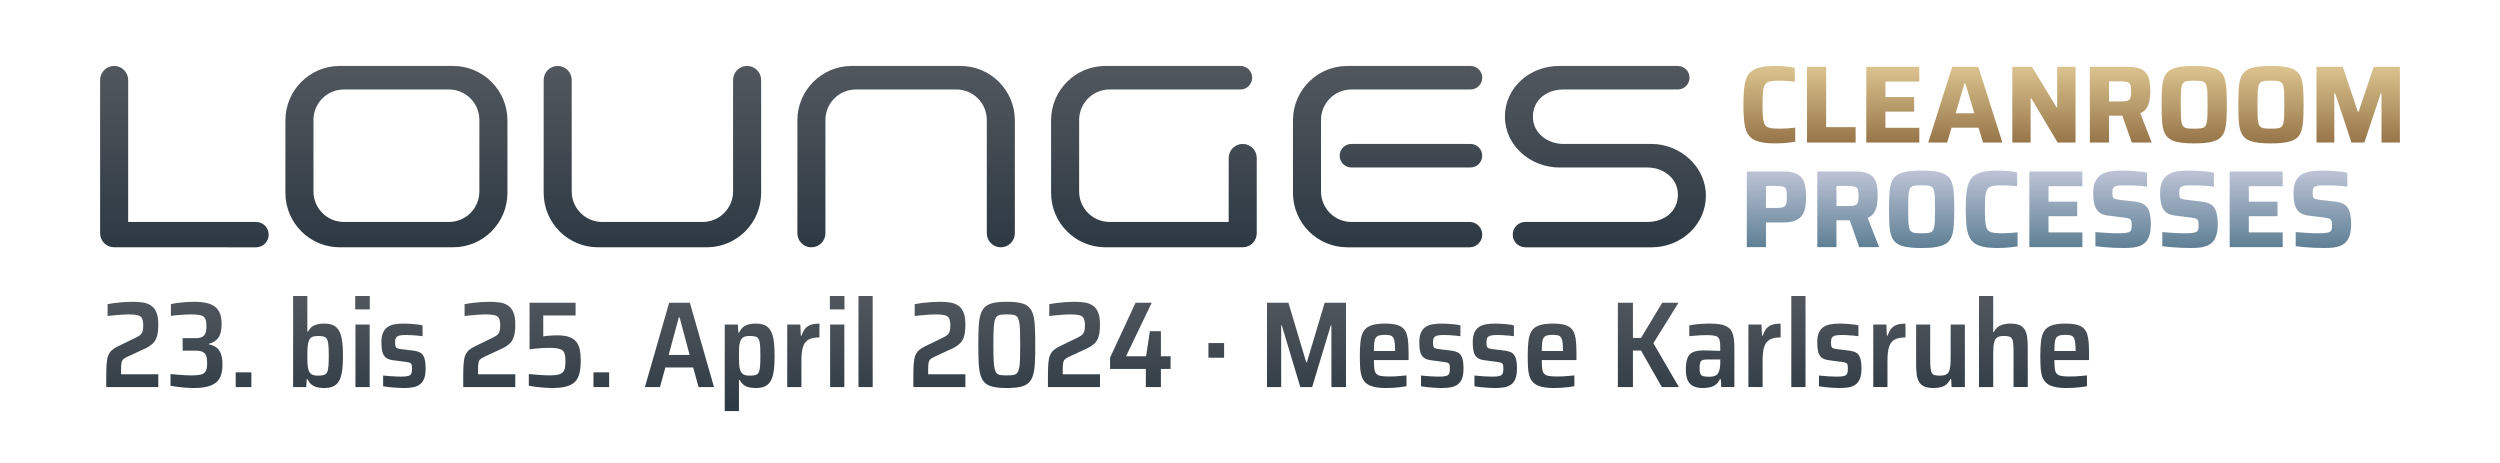 <?xml version="1.0" encoding="utf-8"?>
<!-- Generator: Adobe Illustrator 27.3.0, SVG Export Plug-In . SVG Version: 6.00 Build 0)  -->
<svg version="1.1" id="Ebene_1" xmlns="http://www.w3.org/2000/svg" xmlns:xlink="http://www.w3.org/1999/xlink" x="0px" y="0px"
	 viewBox="0 0 306.142 56.693" style="enable-background:new 0 0 306.142 56.693;" xml:space="preserve">
<style type="text/css">
	.st0{fill:url(#SVGID_1_);}
	.st1{fill:url(#SVGID_00000165209902395717003810000008414931374608087451_);}
	.st2{fill:url(#SVGID_00000049933705501278538960000007106941870234530228_);}
	.st3{fill:url(#SVGID_00000060012590437737660660000003218449750450419112_);}
</style>
<linearGradient id="SVGID_1_" gradientUnits="userSpaceOnUse" x1="253.688" y1="17.559" x2="253.688" y2="8.075">
	<stop  offset="0" style="stop-color:#967549"/>
	<stop  offset="1" style="stop-color:#DCC48F"/>
</linearGradient>
<path class="st0" d="M285.852,17.451v-6.022h0.108l1.994,6.022h1.576l2.007-6.022h0.094v6.022h2.25V8.183h-3.206l-1.846,5.496
	h-0.094l-1.846-5.496h-3.219v9.268H285.852z M277.307,15.72c-0.206-0.022-0.368-0.081-0.485-0.175
	c-0.117-0.094-0.202-0.245-0.256-0.451c-0.054-0.207-0.087-0.494-0.101-0.863c-0.013-0.368-0.02-0.839-0.02-1.414
	s0.007-1.046,0.02-1.415c0.014-0.368,0.047-0.655,0.101-0.862c0.054-0.206,0.139-0.357,0.256-0.451
	c0.117-0.094,0.279-0.153,0.485-0.175c0.207-0.022,0.467-0.034,0.782-0.034c0.323,0,0.586,0.012,0.788,0.034
	c0.202,0.022,0.361,0.081,0.478,0.175c0.117,0.094,0.202,0.245,0.256,0.451c0.054,0.207,0.087,0.494,0.101,0.862
	c0.013,0.369,0.02,0.84,0.02,1.415s-0.007,1.046-0.02,1.414c-0.014,0.369-0.047,0.656-0.101,0.863
	c-0.054,0.206-0.139,0.357-0.256,0.451c-0.117,0.094-0.276,0.153-0.478,0.175c-0.202,0.023-0.465,0.034-0.788,0.034
	C277.774,15.754,277.514,15.743,277.307,15.72 M279.995,17.417c0.498-0.094,0.891-0.246,1.179-0.458
	c0.287-0.21,0.493-0.498,0.619-0.862c0.126-0.363,0.207-0.815,0.243-1.354c0.036-0.538,0.054-1.18,0.054-1.926
	c0-0.745-0.018-1.388-0.054-1.926c-0.036-0.539-0.117-0.991-0.243-1.354c-0.126-0.364-0.332-0.651-0.619-0.863
	c-0.288-0.21-0.681-0.363-1.179-0.458c-0.499-0.094-1.134-0.141-1.906-0.141c-0.782,0-1.422,0.047-1.92,0.141
	c-0.499,0.095-0.887,0.248-1.165,0.458c-0.279,0.212-0.483,0.499-0.613,0.863c-0.131,0.363-0.211,0.815-0.243,1.354
	c-0.031,0.538-0.047,1.181-0.047,1.926c0,0.746,0.016,1.388,0.047,1.926c0.032,0.539,0.112,0.991,0.243,1.354
	c0.13,0.364,0.334,0.652,0.613,0.862c0.278,0.212,0.666,0.364,1.165,0.458c0.498,0.095,1.138,0.142,1.92,0.142
	C278.861,17.559,279.496,17.512,279.995,17.417 M267.91,15.72c-0.207-0.022-0.369-0.081-0.485-0.175
	c-0.117-0.094-0.202-0.245-0.256-0.451c-0.054-0.207-0.088-0.494-0.101-0.863c-0.014-0.368-0.02-0.839-0.02-1.414
	s0.006-1.046,0.02-1.415c0.013-0.368,0.047-0.655,0.101-0.862c0.054-0.206,0.139-0.357,0.256-0.451
	c0.116-0.094,0.278-0.153,0.485-0.175c0.206-0.022,0.467-0.034,0.781-0.034c0.323,0,0.586,0.012,0.788,0.034
	s0.362,0.081,0.478,0.175c0.117,0.094,0.202,0.245,0.256,0.451c0.054,0.207,0.088,0.494,0.101,0.862
	c0.014,0.369,0.021,0.84,0.021,1.415s-0.007,1.046-0.021,1.414c-0.013,0.369-0.047,0.656-0.101,0.863
	c-0.054,0.206-0.139,0.357-0.256,0.451c-0.116,0.094-0.276,0.153-0.478,0.175c-0.202,0.023-0.465,0.034-0.788,0.034
	C268.378,15.754,268.116,15.743,267.91,15.72 M270.597,17.417c0.499-0.094,0.892-0.246,1.179-0.458
	c0.287-0.21,0.494-0.498,0.62-0.862c0.125-0.363,0.206-0.815,0.242-1.354c0.036-0.538,0.054-1.18,0.054-1.926
	c0-0.745-0.018-1.388-0.054-1.926c-0.036-0.539-0.117-0.991-0.242-1.354c-0.126-0.364-0.333-0.651-0.62-0.863
	c-0.287-0.21-0.68-0.363-1.179-0.458c-0.498-0.094-1.134-0.141-1.906-0.141c-0.781,0-1.421,0.047-1.92,0.141
	c-0.498,0.095-0.887,0.248-1.165,0.458c-0.278,0.212-0.483,0.499-0.613,0.863c-0.13,0.363-0.211,0.815-0.242,1.354
	c-0.032,0.538-0.048,1.181-0.048,1.926c0,0.746,0.016,1.388,0.048,1.926c0.031,0.539,0.112,0.991,0.242,1.354
	c0.13,0.364,0.335,0.652,0.613,0.862c0.278,0.212,0.667,0.364,1.165,0.458c0.499,0.095,1.139,0.142,1.92,0.142
	C269.464,17.559,270.099,17.512,270.597,17.417 M258.263,9.961h1.347c0.323,0,0.577,0.018,0.761,0.054
	c0.184,0.036,0.319,0.096,0.404,0.182c0.085,0.085,0.139,0.209,0.162,0.37c0.022,0.162,0.034,0.373,0.034,0.633
	c0,0.252-0.014,0.458-0.041,0.62c-0.027,0.162-0.085,0.288-0.175,0.377c-0.09,0.09-0.227,0.151-0.411,0.182
	c-0.184,0.032-0.429,0.047-0.734,0.047h-1.347V9.961z M258.263,17.451v-3.287h1.509c0.125,0,0.231-0.004,0.316-0.013
	c0.085-0.009,0.169-0.036,0.249-0.081l-0.592-0.324l1.306,3.705h2.439l-1.401-3.583c0.359-0.153,0.626-0.375,0.801-0.667
	c0.175-0.292,0.29-0.615,0.344-0.97c0.054-0.355,0.081-0.707,0.081-1.058c0-0.476-0.034-0.9-0.101-1.273
	c-0.068-0.372-0.198-0.687-0.391-0.943s-0.476-0.449-0.849-0.579s-0.86-0.195-1.462-0.195h-4.593v9.268H258.263z M248.668,17.451
	v-5.429h0.068l3.233,5.429h2.196V8.183h-2.25v4.971h-0.067l-3.018-4.971h-2.411v9.268H248.668z M240.572,10.203h0.094l1.105,3.665
	h-2.29L240.572,10.203z M238.444,17.451l0.539-1.818h3.3l0.552,1.818h2.371l-2.95-9.268h-3.193l-2.936,9.268H238.444z
	 M235.033,17.451v-1.805h-4.149v-1.98h3.516v-1.779h-3.516V9.988h4.149V8.183h-6.493v9.268H235.033z M227.236,17.451v-1.886h-3.611
	V8.183h-2.344v9.268H227.236z M218.269,17.532c0.292-0.018,0.577-0.043,0.855-0.074c0.279-0.031,0.517-0.065,0.714-0.101v-1.724
	c-0.251,0.036-0.552,0.065-0.902,0.087c-0.35,0.023-0.665,0.034-0.943,0.034c-0.413,0-0.752-0.016-1.017-0.047
	c-0.265-0.032-0.474-0.099-0.627-0.202c-0.153-0.104-0.265-0.263-0.336-0.479c-0.072-0.215-0.12-0.503-0.142-0.862
	c-0.022-0.359-0.034-0.808-0.034-1.347c0-0.548,0.012-0.999,0.034-1.354c0.022-0.355,0.07-0.638,0.142-0.849
	c0.071-0.211,0.183-0.37,0.336-0.478s0.362-0.177,0.627-0.209c0.265-0.031,0.604-0.047,1.017-0.047c0.116,0,0.26,0.002,0.431,0.007
	c0.17,0.005,0.37,0.018,0.599,0.04c0.229,0.023,0.483,0.047,0.762,0.074V8.317c-0.189-0.053-0.418-0.098-0.687-0.134
	c-0.27-0.036-0.548-0.063-0.836-0.081c-0.287-0.018-0.566-0.027-0.835-0.027c-0.7,0-1.284,0.047-1.751,0.141
	c-0.467,0.095-0.847,0.25-1.139,0.465c-0.292,0.216-0.512,0.503-0.66,0.862c-0.148,0.36-0.249,0.809-0.303,1.348
	c-0.054,0.538-0.081,1.181-0.081,1.926c0,0.746,0.027,1.388,0.081,1.926c0.054,0.539,0.155,0.988,0.303,1.348
	c0.148,0.359,0.368,0.646,0.66,0.862c0.292,0.215,0.672,0.37,1.139,0.464c0.467,0.095,1.051,0.142,1.751,0.142
	C217.696,17.559,217.977,17.55,218.269,17.532"/>
<linearGradient id="SVGID_00000170980972440171410710000005556546567839395762_" gradientUnits="userSpaceOnUse" x1="250.912" y1="30.37" x2="250.912" y2="20.886">
	<stop  offset="0" style="stop-color:#5E7F94"/>
	<stop  offset="1" style="stop-color:#BEC4D6"/>
</linearGradient>
<path style="fill:url(#SVGID_00000170980972440171410710000005556546567839395762_);" d="M285.659,30.323
	c0.337-0.032,0.644-0.104,0.923-0.216c0.278-0.112,0.516-0.274,0.714-0.485c0.197-0.211,0.35-0.498,0.458-0.862
	c0.107-0.364,0.161-0.81,0.161-1.34c0-0.27-0.013-0.512-0.04-0.728c-0.027-0.216-0.059-0.406-0.094-0.573
	c-0.036-0.166-0.086-0.307-0.149-0.424c-0.116-0.251-0.262-0.444-0.437-0.579c-0.176-0.135-0.369-0.234-0.58-0.297
	c-0.211-0.062-0.442-0.107-0.693-0.134l-1.846-0.216c-0.261-0.036-0.454-0.076-0.579-0.121c-0.126-0.045-0.207-0.128-0.243-0.249
	c-0.036-0.121-0.054-0.294-0.054-0.519c0-0.179,0.016-0.328,0.047-0.444c0.032-0.117,0.11-0.211,0.236-0.283
	c0.117-0.063,0.278-0.106,0.485-0.128c0.207-0.023,0.485-0.034,0.835-0.034c0.288,0,0.593,0.007,0.916,0.02
	c0.324,0.014,0.636,0.032,0.937,0.054c0.301,0.023,0.563,0.052,0.788,0.088v-1.698c-0.225-0.054-0.508-0.101-0.849-0.141
	c-0.341-0.041-0.705-0.072-1.091-0.095c-0.386-0.022-0.759-0.033-1.118-0.033c-0.503,0-0.968,0.031-1.395,0.094
	c-0.426,0.063-0.799,0.191-1.118,0.384s-0.568,0.472-0.747,0.835c-0.18,0.364-0.27,0.851-0.27,1.462
	c0,0.395,0.027,0.752,0.081,1.071c0.054,0.319,0.148,0.595,0.283,0.828c0.135,0.234,0.319,0.42,0.552,0.559
	c0.234,0.14,0.535,0.232,0.903,0.277l1.899,0.242c0.216,0.027,0.391,0.056,0.526,0.088c0.134,0.031,0.236,0.078,0.303,0.141
	c0.067,0.063,0.112,0.151,0.135,0.263c0.022,0.112,0.033,0.263,0.033,0.451c0,0.126-0.004,0.238-0.013,0.337
	c-0.009,0.099-0.03,0.184-0.061,0.256c-0.031,0.072-0.083,0.139-0.155,0.202c-0.108,0.063-0.274,0.11-0.498,0.141
	c-0.225,0.032-0.553,0.048-0.984,0.048c-0.206,0-0.462-0.005-0.768-0.014c-0.305-0.009-0.626-0.027-0.963-0.054
	c-0.337-0.027-0.671-0.054-1.003-0.081v1.738c0.314,0.036,0.671,0.072,1.071,0.108c0.399,0.036,0.808,0.063,1.226,0.081
	c0.417,0.018,0.806,0.027,1.165,0.027C284.965,30.37,285.322,30.354,285.659,30.323 M279.532,30.262v-1.805h-4.149v-1.981h3.516
	v-1.778h-3.516v-1.899h4.149v-1.805h-6.493v9.268H279.532z M269.321,30.323c0.337-0.032,0.644-0.104,0.923-0.216
	c0.278-0.112,0.516-0.274,0.714-0.485c0.197-0.211,0.35-0.498,0.458-0.862c0.107-0.364,0.161-0.81,0.161-1.34
	c0-0.27-0.013-0.512-0.04-0.728c-0.027-0.216-0.059-0.406-0.095-0.573c-0.035-0.166-0.085-0.307-0.148-0.424
	c-0.117-0.251-0.262-0.444-0.437-0.579c-0.176-0.135-0.369-0.234-0.58-0.297c-0.211-0.062-0.442-0.107-0.694-0.134l-1.845-0.216
	c-0.261-0.036-0.454-0.076-0.579-0.121c-0.126-0.045-0.207-0.128-0.243-0.249c-0.036-0.121-0.054-0.294-0.054-0.519
	c0-0.179,0.016-0.328,0.047-0.444c0.032-0.117,0.11-0.211,0.236-0.283c0.117-0.063,0.278-0.106,0.485-0.128
	c0.207-0.023,0.485-0.034,0.835-0.034c0.288,0,0.593,0.007,0.916,0.02c0.324,0.014,0.636,0.032,0.937,0.054
	c0.3,0.023,0.563,0.052,0.788,0.088v-1.698c-0.225-0.054-0.508-0.101-0.849-0.141c-0.341-0.041-0.705-0.072-1.091-0.095
	c-0.386-0.022-0.759-0.033-1.118-0.033c-0.503,0-0.968,0.031-1.395,0.094c-0.426,0.063-0.799,0.191-1.118,0.384
	s-0.568,0.472-0.747,0.835c-0.18,0.364-0.27,0.851-0.27,1.462c0,0.395,0.027,0.752,0.081,1.071c0.054,0.319,0.148,0.595,0.283,0.828
	c0.135,0.234,0.319,0.42,0.552,0.559c0.234,0.14,0.534,0.232,0.903,0.277l1.899,0.242c0.216,0.027,0.391,0.056,0.526,0.088
	c0.134,0.031,0.235,0.078,0.303,0.141c0.067,0.063,0.112,0.151,0.134,0.263c0.023,0.112,0.034,0.263,0.034,0.451
	c0,0.126-0.004,0.238-0.013,0.337c-0.009,0.099-0.03,0.184-0.061,0.256c-0.032,0.072-0.083,0.139-0.155,0.202
	c-0.108,0.063-0.274,0.11-0.498,0.141c-0.225,0.032-0.553,0.048-0.984,0.048c-0.206,0-0.462-0.005-0.768-0.014
	c-0.305-0.009-0.626-0.027-0.963-0.054c-0.337-0.027-0.671-0.054-1.003-0.081v1.738c0.314,0.036,0.671,0.072,1.071,0.108
	c0.399,0.036,0.808,0.063,1.225,0.081c0.418,0.018,0.806,0.027,1.166,0.027C268.627,30.37,268.984,30.354,269.321,30.323
	 M261.13,30.323c0.337-0.032,0.644-0.104,0.923-0.216c0.278-0.112,0.516-0.274,0.714-0.485c0.197-0.211,0.35-0.498,0.458-0.862
	c0.108-0.364,0.162-0.81,0.162-1.34c0-0.27-0.014-0.512-0.041-0.728s-0.058-0.406-0.094-0.573c-0.036-0.166-0.086-0.307-0.148-0.424
	c-0.117-0.251-0.263-0.444-0.438-0.579c-0.175-0.135-0.369-0.234-0.579-0.297c-0.212-0.062-0.443-0.107-0.694-0.134l-1.846-0.216
	c-0.26-0.036-0.453-0.076-0.579-0.121c-0.126-0.045-0.207-0.128-0.243-0.249c-0.036-0.121-0.053-0.294-0.053-0.519
	c0-0.179,0.015-0.328,0.047-0.444c0.031-0.117,0.11-0.211,0.235-0.283c0.117-0.063,0.279-0.106,0.485-0.128
	c0.207-0.023,0.485-0.034,0.836-0.034c0.287,0,0.592,0.007,0.916,0.02c0.323,0.014,0.635,0.032,0.936,0.054
	c0.301,0.023,0.563,0.052,0.788,0.088v-1.698c-0.225-0.054-0.507-0.101-0.849-0.141c-0.341-0.041-0.705-0.072-1.091-0.095
	c-0.386-0.022-0.759-0.033-1.118-0.033c-0.503,0-0.968,0.031-1.394,0.094c-0.427,0.063-0.8,0.191-1.118,0.384
	c-0.319,0.193-0.569,0.472-0.748,0.835c-0.18,0.364-0.27,0.851-0.27,1.462c0,0.395,0.027,0.752,0.081,1.071
	c0.054,0.319,0.149,0.595,0.283,0.828c0.135,0.234,0.319,0.42,0.553,0.559c0.233,0.14,0.534,0.232,0.902,0.277l1.9,0.242
	c0.215,0.027,0.39,0.056,0.525,0.088c0.135,0.031,0.236,0.078,0.303,0.141c0.067,0.063,0.112,0.151,0.135,0.263
	c0.022,0.112,0.034,0.263,0.034,0.451c0,0.126-0.005,0.238-0.014,0.337c-0.009,0.099-0.029,0.184-0.061,0.256
	c-0.031,0.072-0.083,0.139-0.154,0.202c-0.108,0.063-0.275,0.11-0.499,0.141c-0.225,0.032-0.552,0.048-0.983,0.048
	c-0.207,0-0.463-0.005-0.768-0.014c-0.306-0.009-0.627-0.027-0.963-0.054c-0.337-0.027-0.672-0.054-1.004-0.081v1.738
	c0.314,0.036,0.671,0.072,1.071,0.108c0.399,0.036,0.808,0.063,1.226,0.081c0.417,0.018,0.806,0.027,1.165,0.027
	C260.436,30.37,260.793,30.354,261.13,30.323 M255.003,30.262v-1.805h-4.149v-1.981h3.516v-1.778h-3.516v-1.899h4.149v-1.805h-6.493
	v9.268H255.003z M245.498,30.343c0.292-0.018,0.577-0.043,0.855-0.074c0.279-0.032,0.517-0.065,0.714-0.101v-1.725
	c-0.251,0.036-0.552,0.066-0.902,0.088c-0.35,0.022-0.665,0.034-0.943,0.034c-0.413,0-0.752-0.016-1.017-0.048
	c-0.265-0.031-0.474-0.098-0.627-0.202c-0.152-0.103-0.265-0.262-0.336-0.478c-0.072-0.215-0.12-0.503-0.142-0.862
	c-0.022-0.359-0.034-0.808-0.034-1.347c0-0.548,0.012-0.999,0.034-1.354s0.07-0.638,0.142-0.849c0.071-0.211,0.184-0.37,0.336-0.478
	c0.153-0.108,0.362-0.177,0.627-0.209c0.265-0.031,0.604-0.047,1.017-0.047c0.116,0,0.26,0.002,0.431,0.007
	c0.17,0.004,0.37,0.018,0.599,0.04c0.229,0.023,0.483,0.047,0.762,0.074v-1.684c-0.189-0.054-0.418-0.098-0.687-0.134
	c-0.27-0.036-0.548-0.063-0.836-0.081c-0.287-0.018-0.566-0.027-0.835-0.027c-0.7,0-1.284,0.047-1.751,0.141
	c-0.467,0.095-0.847,0.249-1.139,0.465c-0.292,0.216-0.512,0.503-0.66,0.862c-0.148,0.36-0.249,0.808-0.303,1.347
	c-0.054,0.539-0.081,1.181-0.081,1.927c0,0.745,0.027,1.387,0.081,1.926s0.155,0.988,0.303,1.347c0.148,0.36,0.368,0.647,0.66,0.863
	c0.292,0.215,0.672,0.37,1.139,0.464c0.467,0.095,1.051,0.142,1.751,0.142C244.925,30.37,245.206,30.361,245.498,30.343
	 M234.531,28.531c-0.207-0.022-0.368-0.081-0.485-0.175c-0.117-0.095-0.202-0.245-0.256-0.452c-0.054-0.206-0.087-0.493-0.101-0.862
	c-0.013-0.368-0.02-0.839-0.02-1.414c0-0.575,0.007-1.046,0.02-1.415c0.014-0.368,0.047-0.655,0.101-0.862
	c0.054-0.206,0.139-0.357,0.256-0.451c0.117-0.094,0.278-0.153,0.485-0.175c0.206-0.023,0.467-0.034,0.781-0.034
	c0.324,0,0.586,0.011,0.788,0.034c0.202,0.022,0.362,0.081,0.479,0.175c0.116,0.094,0.202,0.245,0.256,0.451
	c0.054,0.207,0.087,0.494,0.101,0.862c0.013,0.369,0.02,0.84,0.02,1.415c0,0.575-0.007,1.046-0.02,1.414
	c-0.014,0.369-0.047,0.656-0.101,0.862c-0.054,0.207-0.14,0.357-0.256,0.452c-0.117,0.094-0.277,0.153-0.479,0.175
	c-0.202,0.022-0.464,0.034-0.788,0.034C234.998,28.565,234.737,28.553,234.531,28.531 M237.219,30.228
	c0.498-0.094,0.891-0.247,1.178-0.458c0.288-0.211,0.494-0.498,0.62-0.862c0.126-0.364,0.207-0.815,0.243-1.354
	c0.035-0.539,0.053-1.181,0.053-1.926c0-0.746-0.018-1.388-0.053-1.927c-0.036-0.539-0.117-0.99-0.243-1.354
	c-0.126-0.363-0.332-0.651-0.62-0.862c-0.287-0.211-0.68-0.363-1.178-0.458c-0.499-0.094-1.134-0.141-1.907-0.141
	c-0.781,0-1.421,0.047-1.919,0.141c-0.499,0.095-0.887,0.247-1.166,0.458c-0.278,0.211-0.482,0.499-0.613,0.862
	c-0.13,0.364-0.211,0.815-0.242,1.354c-0.032,0.539-0.047,1.181-0.047,1.927c0,0.745,0.015,1.387,0.047,1.926
	c0.031,0.539,0.112,0.99,0.242,1.354c0.131,0.364,0.335,0.651,0.613,0.862c0.279,0.211,0.667,0.364,1.166,0.458
	c0.498,0.095,1.138,0.142,1.919,0.142C236.085,30.37,236.72,30.323,237.219,30.228 M224.884,22.772h1.347
	c0.324,0,0.577,0.018,0.761,0.054c0.184,0.036,0.319,0.096,0.405,0.182c0.085,0.085,0.139,0.208,0.161,0.37
	c0.022,0.162,0.034,0.373,0.034,0.633c0,0.252-0.014,0.458-0.041,0.62c-0.027,0.162-0.085,0.287-0.175,0.377
	s-0.227,0.151-0.411,0.182c-0.184,0.032-0.429,0.047-0.734,0.047h-1.347V22.772z M224.884,30.262v-3.287h1.509
	c0.126,0,0.231-0.004,0.316-0.014c0.086-0.008,0.169-0.035,0.25-0.08l-0.593-0.324l1.307,3.705h2.438l-1.401-3.583
	c0.359-0.153,0.626-0.375,0.802-0.667c0.175-0.292,0.289-0.615,0.343-0.97s0.081-0.707,0.081-1.058c0-0.476-0.034-0.9-0.101-1.273
	c-0.067-0.372-0.198-0.687-0.391-0.943c-0.193-0.256-0.476-0.449-0.849-0.579c-0.372-0.13-0.86-0.195-1.461-0.195h-4.594v9.268
	H224.884z M216.253,22.772h1.212c0.315,0,0.562,0.016,0.741,0.047c0.18,0.032,0.315,0.094,0.405,0.189
	c0.089,0.094,0.145,0.231,0.168,0.41c0.022,0.18,0.034,0.414,0.034,0.701c0,0.288-0.014,0.519-0.041,0.694
	c-0.027,0.175-0.085,0.31-0.175,0.404c-0.09,0.094-0.227,0.159-0.411,0.195s-0.438,0.054-0.761,0.054h-1.172V22.772z
	 M216.253,30.262v-3.018h2.075c0.619,0,1.118-0.076,1.495-0.229c0.377-0.152,0.662-0.368,0.855-0.646
	c0.193-0.279,0.324-0.609,0.391-0.99c0.067-0.382,0.101-0.802,0.101-1.26c0-0.503-0.036-0.947-0.108-1.334
	c-0.072-0.386-0.206-0.711-0.404-0.976c-0.197-0.265-0.48-0.467-0.849-0.607c-0.368-0.139-0.848-0.208-1.441-0.208h-4.459v9.268
	H216.253z"/>
<linearGradient id="SVGID_00000024705582738627434280000011122104134088243123_" gradientUnits="userSpaceOnUse" x1="110.579" y1="30.283" x2="110.579" y2="8.075">
	<stop  offset="0" style="stop-color:#2D3943"/>
	<stop  offset="1" style="stop-color:#52575E"/>
</linearGradient>
<path style="fill:url(#SVGID_00000024705582738627434280000011122104134088243123_);" d="M190.932,8.075
	c-3.602,0-6.645,2.642-6.645,6.217c0,3.574,3.194,6.217,6.645,6.217h10.817c1.847,0,3.721,1.253,3.721,3.334
	c0,2.082-1.721,3.335-3.721,3.335h-14.958c-0.856,0-1.55,0.694-1.55,1.552c0,0.857,0.694,1.553,1.55,1.553h15.462
	c3.602,0,6.645-2.755,6.645-6.329c0-3.575-3.194-6.328-6.645-6.328h-10.815c-1.848,0-3.723-1.253-3.723-3.334
	c0-2.082,1.723-3.334,3.723-3.334h14.015c0.796,0,1.44-0.646,1.44-1.442c0-0.795-0.644-1.441-1.44-1.441H190.932z M165.489,20.509
	h14.582c0.795,0,1.44-0.646,1.44-1.442c0-0.796-0.645-1.441-1.44-1.441h-14.582c-0.795,0-1.439,0.645-1.439,1.441
	C164.05,19.863,164.694,20.509,165.489,20.509 M179.96,27.178c0.857,0,1.551,0.694,1.551,1.552c0,0.857-0.694,1.553-1.551,1.553
	h-14.97c-3.678,0-6.658-2.983-6.658-6.663v-8.883c0-3.679,2.98-6.662,6.658-6.662h15.081c0.795,0,1.44,0.646,1.44,1.441
	c0,0.796-0.645,1.442-1.44,1.442h-14.577c-2.058,0-3.726,1.671-3.726,3.73v8.759c0,2.06,1.668,3.731,3.726,3.731H179.96z
	 M153.895,19.344c0-0.949-0.768-1.718-1.717-1.718c-0.949,0-1.717,0.769-1.717,1.718l-0.002,7.834h-14.583
	c-2.059,0-3.728-1.671-3.728-3.731v-8.759c0-2.059,1.669-3.73,3.728-3.73h16.021c0.796,0,1.44-0.646,1.44-1.442
	c0-0.795-0.644-1.441-1.44-1.441h-16.528c-3.676,0-6.658,2.983-6.658,6.662v8.883c0,3.68,2.982,6.663,6.658,6.663h16.809
	c0.947,0,1.717-0.77,1.717-1.719V19.344z M101.078,28.565c0,0.949-0.768,1.718-1.717,1.718c-0.947,0-1.717-0.769-1.717-1.718V14.737
	c0-3.679,2.982-6.662,6.658-6.662h13.314c3.676,0,6.658,2.983,6.658,6.662v13.828c0,0.949-0.77,1.718-1.717,1.718
	c-0.949,0-1.717-0.769-1.717-1.718V14.688c0-2.059-1.669-3.73-3.728-3.73h-12.304c-2.059,0-3.728,1.671-3.728,3.73L101.078,28.565z
	 M66.576,23.62c0,3.68,2.98,6.663,6.658,6.663h13.314c3.677,0,6.659-2.983,6.659-6.663V9.794c0-0.95-0.77-1.719-1.72-1.719
	c-0.947,0-1.717,0.769-1.717,1.719v13.653c0,2.06-1.669,3.731-3.728,3.731H73.738c-2.058,0-3.728-1.671-3.728-3.731V9.794
	c0-0.95-0.767-1.719-1.717-1.719c-0.949,0-1.717,0.769-1.717,1.719V23.62z M13.978,30.283c-0.948,0-1.718-0.77-1.718-1.719V9.794
	c0-0.95,0.77-1.719,1.718-1.719c0.948,0,1.717,0.769,1.717,1.719v17.384h15.656c0.856,0,1.551,0.694,1.551,1.552
	c0,0.857-0.695,1.553-1.551,1.553H13.978z M58.703,23.447c0,2.06-1.667,3.731-3.728,3.731H42.114c-2.058,0-3.728-1.671-3.728-3.731
	v-8.759c0-2.059,1.67-3.73,3.728-3.73h12.861c2.061,0,3.728,1.671,3.728,3.73V23.447z M62.139,23.62v-8.883
	c0-3.679-2.982-6.662-6.658-6.662H41.608c-3.676,0-6.658,2.983-6.658,6.662v8.883c0,3.68,2.982,6.663,6.658,6.663h13.873
	C59.157,30.283,62.139,27.3,62.139,23.62"/>
<linearGradient id="SVGID_00000139972964722035878310000001896148682047641476_" gradientUnits="userSpaceOnUse" x1="134.415" y1="50.335" x2="134.415" y2="36.25">
	<stop  offset="0" style="stop-color:#2D3943"/>
	<stop  offset="1" style="stop-color:#52575E"/>
</linearGradient>
<path style="fill:url(#SVGID_00000139972964722035878310000001896148682047641476_);" d="M254.439,42.985h-2.865
	c0-0.42,0.015-0.762,0.045-1.027c0.03-0.265,0.093-0.465,0.188-0.6c0.095-0.136,0.23-0.228,0.405-0.278
	c0.175-0.05,0.407-0.075,0.697-0.075c0.26,0,0.473,0.02,0.638,0.06c0.165,0.04,0.292,0.128,0.382,0.263
	c0.09,0.135,0.153,0.332,0.188,0.592c0.035,0.26,0.052,0.615,0.052,1.065v0.27L254.439,42.985z M253.982,47.485
	c0.305-0.02,0.597-0.048,0.877-0.082c0.28-0.035,0.515-0.073,0.705-0.113v-1.32c-0.23,0.02-0.472,0.043-0.727,0.068
	c-0.255,0.025-0.498,0.042-0.728,0.052c-0.23,0.01-0.445,0.015-0.645,0.015c-0.43,0-0.772-0.022-1.027-0.067
	c-0.255-0.045-0.445-0.135-0.57-0.27c-0.125-0.135-0.205-0.335-0.24-0.6c-0.035-0.265-0.053-0.623-0.053-1.073h4.245V43.57
	c0-0.55-0.012-1.042-0.037-1.477c-0.025-0.435-0.083-0.808-0.173-1.118c-0.09-0.31-0.237-0.565-0.442-0.765s-0.485-0.347-0.84-0.443
	c-0.355-0.094-0.818-0.142-1.388-0.142c-0.71,0-1.272,0.073-1.687,0.218c-0.415,0.145-0.723,0.375-0.923,0.69
	c-0.2,0.314-0.33,0.725-0.39,1.23c-0.06,0.505-0.09,1.112-0.09,1.822c0,0.56,0.015,1.057,0.045,1.493
	c0.03,0.435,0.103,0.805,0.218,1.11c0.115,0.305,0.29,0.555,0.525,0.75s0.55,0.34,0.945,0.435c0.395,0.094,0.892,0.142,1.492,0.142
	C253.374,47.515,253.677,47.505,253.982,47.485 M244.082,47.395v-3.96c0-0.41,0.012-0.757,0.038-1.043
	c0.024-0.284,0.077-0.519,0.157-0.704s0.207-0.323,0.383-0.413c0.174-0.09,0.412-0.135,0.712-0.135c0.27,0,0.485,0.023,0.645,0.068
	c0.16,0.044,0.28,0.135,0.36,0.27c0.08,0.134,0.132,0.337,0.158,0.607c0.024,0.27,0.037,0.64,0.037,1.11v4.2h1.74V42.55
	c0-0.49-0.025-0.917-0.075-1.283c-0.05-0.364-0.15-0.669-0.3-0.914c-0.15-0.245-0.367-0.428-0.652-0.548
	c-0.285-0.12-0.658-0.18-1.118-0.18c-0.33,0-0.625,0.038-0.885,0.112c-0.26,0.076-0.48,0.186-0.66,0.331
	c-0.18,0.145-0.33,0.337-0.45,0.577h-0.09V36.25h-1.74v11.145H244.082z M237.701,47.403c0.27-0.075,0.497-0.195,0.683-0.36
	c0.185-0.166,0.332-0.373,0.442-0.623h0.105l0.06,0.975h1.62v-7.65h-1.74v3.96c0,0.44-0.015,0.808-0.045,1.103
	c-0.03,0.295-0.088,0.53-0.172,0.705c-0.085,0.175-0.216,0.3-0.39,0.375c-0.175,0.075-0.408,0.112-0.698,0.112
	c-0.26,0-0.47-0.02-0.63-0.06c-0.16-0.04-0.28-0.125-0.36-0.255c-0.08-0.13-0.135-0.335-0.165-0.615s-0.045-0.655-0.045-1.125v-4.2
	h-1.725v4.845c0,0.49,0.025,0.918,0.075,1.283c0.05,0.365,0.15,0.67,0.3,0.915c0.15,0.245,0.365,0.427,0.645,0.547
	s0.65,0.18,1.11,0.18C237.121,47.515,237.431,47.478,237.701,47.403 M231.134,47.395V44.11c0-0.7,0.068-1.252,0.203-1.657
	c0.135-0.405,0.362-0.695,0.682-0.87c0.32-0.175,0.76-0.263,1.32-0.263v-1.695c-0.37,0-0.697,0.043-0.982,0.127
	c-0.285,0.086-0.525,0.233-0.72,0.443c-0.195,0.21-0.353,0.51-0.473,0.9h-0.105l-0.06-1.35h-1.605v7.65H231.134z M226.442,47.418
	c0.325-0.065,0.6-0.185,0.825-0.36c0.225-0.175,0.395-0.415,0.51-0.72c0.115-0.305,0.173-0.703,0.173-1.193
	c0-0.61-0.06-1.065-0.18-1.365c-0.12-0.3-0.288-0.505-0.503-0.615c-0.215-0.11-0.472-0.185-0.772-0.225l-1.605-0.195
	c-0.21-0.03-0.363-0.07-0.458-0.12s-0.155-0.132-0.18-0.248c-0.025-0.114-0.037-0.277-0.037-0.487c0-0.25,0.042-0.435,0.127-0.555
	s0.225-0.202,0.42-0.247c0.195-0.045,0.458-0.068,0.788-0.068c0.21,0,0.432,0.008,0.667,0.023s0.47,0.032,0.705,0.052
	c0.235,0.02,0.453,0.045,0.653,0.075v-1.32c-0.17-0.05-0.383-0.09-0.638-0.12s-0.525-0.055-0.81-0.075
	c-0.285-0.02-0.557-0.03-0.817-0.03c-0.43,0-0.815,0.03-1.155,0.09c-0.34,0.06-0.63,0.173-0.87,0.338
	c-0.24,0.165-0.425,0.397-0.555,0.697s-0.195,0.685-0.195,1.155c0,0.46,0.037,0.845,0.112,1.155c0.075,0.31,0.215,0.55,0.42,0.72
	c0.205,0.17,0.498,0.28,0.878,0.33l1.59,0.21c0.24,0.03,0.412,0.07,0.517,0.12c0.105,0.05,0.17,0.133,0.195,0.248
	c0.025,0.115,0.038,0.287,0.038,0.517s-0.03,0.413-0.09,0.547c-0.06,0.136-0.185,0.231-0.375,0.286s-0.48,0.082-0.87,0.082
	c-0.18,0-0.368-0.005-0.563-0.015c-0.195-0.01-0.39-0.02-0.585-0.03c-0.195-0.01-0.382-0.025-0.562-0.045
	c-0.18-0.02-0.345-0.035-0.495-0.045v1.32c0.23,0.04,0.492,0.075,0.787,0.105c0.295,0.03,0.598,0.055,0.908,0.075
	c0.31,0.02,0.6,0.03,0.87,0.03C225.74,47.515,226.117,47.482,226.442,47.418 M221.098,36.25h-1.74v11.145h1.74V36.25z
	 M215.844,47.395V44.11c0-0.7,0.067-1.252,0.202-1.657c0.135-0.405,0.363-0.695,0.683-0.87c0.32-0.175,0.76-0.263,1.32-0.263v-1.695
	c-0.37,0-0.698,0.043-0.983,0.127c-0.285,0.086-0.525,0.233-0.72,0.443c-0.195,0.21-0.352,0.51-0.472,0.9h-0.105l-0.06-1.35h-1.605
	v7.65H215.844z M208.537,46.053c-0.165-0.055-0.275-0.158-0.33-0.308c-0.055-0.15-0.082-0.365-0.082-0.645
	c0-0.3,0.022-0.527,0.067-0.682c0.045-0.155,0.138-0.26,0.278-0.315s0.35-0.083,0.63-0.083h1.56v0.345c0,0.28-0.02,0.525-0.06,0.735
	c-0.04,0.21-0.095,0.39-0.165,0.54c-0.06,0.12-0.145,0.218-0.255,0.293s-0.238,0.127-0.383,0.157
	c-0.145,0.03-0.317,0.045-0.517,0.045C208.95,46.135,208.702,46.108,208.537,46.053 M209.34,47.433
	c0.27-0.055,0.515-0.16,0.735-0.315c0.22-0.155,0.4-0.383,0.54-0.683h0.105l0.06,0.96h1.605V42.67c0-0.44-0.02-0.825-0.06-1.155
	c-0.04-0.33-0.115-0.615-0.225-0.855c-0.11-0.24-0.278-0.437-0.503-0.592c-0.225-0.155-0.515-0.268-0.87-0.338
	c-0.355-0.07-0.792-0.105-1.312-0.105c-0.45,0-0.893,0.018-1.328,0.053s-0.842,0.092-1.222,0.172v1.32c0.2-0.02,0.42-0.04,0.66-0.06
	s0.477-0.037,0.712-0.052s0.443-0.023,0.623-0.023c0.38,0,0.69,0.015,0.93,0.045c0.24,0.03,0.422,0.093,0.547,0.187
	c0.125,0.096,0.21,0.248,0.255,0.458s0.068,0.5,0.068,0.87v0.375c-0.19-0.01-0.383-0.017-0.578-0.022
	c-0.195-0.005-0.387-0.01-0.577-0.015s-0.36-0.01-0.51-0.015s-0.28-0.008-0.39-0.008c-0.55,0-0.983,0.073-1.298,0.217
	c-0.315,0.146-0.537,0.388-0.667,0.728c-0.13,0.34-0.195,0.805-0.195,1.395c0,0.55,0.075,0.99,0.225,1.32
	c0.15,0.33,0.38,0.57,0.69,0.72c0.31,0.15,0.695,0.225,1.155,0.225C208.795,47.515,209.07,47.487,209.34,47.433 M199.963,47.395
	v-4.47h0.99l2.55,4.47h2.085l-3.12-5.37l3.075-4.95h-1.995l-2.595,4.305h-0.99v-4.305h-1.845v10.32H199.963z M191.669,42.985h-2.865
	c0-0.42,0.015-0.762,0.045-1.027s0.092-0.465,0.187-0.6c0.095-0.136,0.23-0.228,0.405-0.278c0.175-0.05,0.408-0.075,0.698-0.075
	c0.26,0,0.472,0.02,0.637,0.06c0.165,0.04,0.293,0.128,0.383,0.263s0.152,0.332,0.187,0.592c0.035,0.26,0.053,0.615,0.053,1.065
	v0.27L191.669,42.985z M191.211,47.485c0.305-0.02,0.598-0.048,0.878-0.082c0.28-0.035,0.515-0.073,0.705-0.113v-1.32
	c-0.23,0.02-0.473,0.043-0.728,0.068c-0.255,0.025-0.497,0.042-0.727,0.052c-0.23,0.01-0.445,0.015-0.645,0.015
	c-0.43,0-0.773-0.022-1.028-0.067c-0.255-0.045-0.445-0.135-0.57-0.27c-0.125-0.135-0.205-0.335-0.24-0.6
	c-0.035-0.265-0.052-0.623-0.052-1.073h4.245V43.57c0-0.55-0.013-1.042-0.038-1.477c-0.025-0.435-0.082-0.808-0.172-1.118
	c-0.09-0.31-0.238-0.565-0.443-0.765s-0.485-0.347-0.84-0.443c-0.355-0.094-0.817-0.142-1.387-0.142
	c-0.71,0-1.273,0.073-1.688,0.218c-0.415,0.145-0.722,0.375-0.922,0.69c-0.2,0.314-0.33,0.725-0.39,1.23
	c-0.06,0.505-0.09,1.112-0.09,1.822c0,0.56,0.015,1.057,0.045,1.493c0.03,0.435,0.102,0.805,0.217,1.11
	c0.115,0.305,0.29,0.555,0.525,0.75s0.55,0.34,0.945,0.435c0.395,0.094,0.893,0.142,1.493,0.142
	C190.604,47.515,190.906,47.505,191.211,47.485 M184.254,47.418c0.325-0.065,0.6-0.185,0.825-0.36s0.395-0.415,0.51-0.72
	c0.115-0.305,0.173-0.703,0.173-1.193c0-0.61-0.06-1.065-0.18-1.365c-0.12-0.3-0.288-0.505-0.503-0.615
	c-0.215-0.11-0.472-0.185-0.772-0.225l-1.605-0.195c-0.21-0.03-0.363-0.07-0.458-0.12c-0.095-0.05-0.155-0.132-0.18-0.248
	c-0.025-0.114-0.037-0.277-0.037-0.487c0-0.25,0.042-0.435,0.127-0.555c0.085-0.12,0.225-0.202,0.42-0.247
	c0.195-0.045,0.458-0.068,0.788-0.068c0.21,0,0.432,0.008,0.667,0.023s0.47,0.032,0.705,0.052c0.235,0.02,0.453,0.045,0.653,0.075
	v-1.32c-0.17-0.05-0.383-0.09-0.638-0.12s-0.525-0.055-0.81-0.075s-0.557-0.03-0.817-0.03c-0.43,0-0.815,0.03-1.155,0.09
	s-0.63,0.173-0.87,0.338c-0.24,0.165-0.425,0.397-0.555,0.697s-0.195,0.685-0.195,1.155c0,0.46,0.037,0.845,0.112,1.155
	c0.075,0.31,0.215,0.55,0.42,0.72c0.205,0.17,0.498,0.28,0.878,0.33l1.59,0.21c0.24,0.03,0.412,0.07,0.517,0.12
	c0.105,0.05,0.17,0.133,0.195,0.248c0.025,0.115,0.038,0.287,0.038,0.517s-0.03,0.413-0.09,0.547
	c-0.06,0.136-0.185,0.231-0.375,0.286c-0.19,0.055-0.48,0.082-0.87,0.082c-0.18,0-0.368-0.005-0.563-0.015
	c-0.195-0.01-0.39-0.02-0.585-0.03c-0.195-0.01-0.382-0.025-0.562-0.045c-0.18-0.02-0.345-0.035-0.495-0.045v1.32
	c0.23,0.04,0.492,0.075,0.787,0.105c0.295,0.03,0.598,0.055,0.908,0.075c0.31,0.02,0.6,0.03,0.87,0.03
	C183.552,47.515,183.929,47.482,184.254,47.418 M177.708,47.418c0.325-0.065,0.6-0.185,0.825-0.36
	c0.225-0.175,0.395-0.415,0.51-0.72c0.115-0.305,0.173-0.703,0.173-1.193c0-0.61-0.06-1.065-0.18-1.365s-0.288-0.505-0.503-0.615
	c-0.215-0.11-0.472-0.185-0.772-0.225l-1.605-0.195c-0.21-0.03-0.363-0.07-0.458-0.12s-0.155-0.132-0.18-0.248
	c-0.025-0.114-0.037-0.277-0.037-0.487c0-0.25,0.042-0.435,0.127-0.555c0.085-0.12,0.225-0.202,0.42-0.247
	c0.195-0.045,0.458-0.068,0.788-0.068c0.21,0,0.432,0.008,0.667,0.023c0.235,0.015,0.47,0.032,0.705,0.052
	c0.235,0.02,0.453,0.045,0.653,0.075v-1.32c-0.17-0.05-0.383-0.09-0.638-0.12c-0.255-0.03-0.525-0.055-0.81-0.075
	c-0.285-0.02-0.557-0.03-0.817-0.03c-0.43,0-0.815,0.03-1.155,0.09c-0.34,0.06-0.63,0.173-0.87,0.338
	c-0.24,0.165-0.425,0.397-0.555,0.697c-0.13,0.3-0.195,0.685-0.195,1.155c0,0.46,0.037,0.845,0.112,1.155
	c0.075,0.31,0.215,0.55,0.42,0.72c0.205,0.17,0.498,0.28,0.878,0.33l1.59,0.21c0.24,0.03,0.412,0.07,0.517,0.12
	s0.17,0.133,0.195,0.248c0.025,0.115,0.038,0.287,0.038,0.517s-0.03,0.413-0.09,0.547c-0.06,0.136-0.185,0.231-0.375,0.286
	s-0.48,0.082-0.87,0.082c-0.18,0-0.368-0.005-0.563-0.015c-0.195-0.01-0.39-0.02-0.585-0.03c-0.195-0.01-0.382-0.025-0.562-0.045
	c-0.18-0.02-0.345-0.035-0.495-0.045v1.32c0.23,0.04,0.492,0.075,0.787,0.105c0.295,0.03,0.598,0.055,0.908,0.075
	c0.31,0.02,0.6,0.03,0.87,0.03C177.006,47.515,177.383,47.482,177.708,47.418 M171.111,42.985h-2.865
	c0-0.42,0.015-0.762,0.045-1.027s0.093-0.465,0.188-0.6c0.095-0.136,0.23-0.228,0.405-0.278c0.175-0.05,0.407-0.075,0.697-0.075
	c0.26,0,0.473,0.02,0.638,0.06s0.292,0.128,0.382,0.263s0.153,0.332,0.188,0.592c0.035,0.26,0.052,0.615,0.052,1.065v0.27
	L171.111,42.985z M170.654,47.485c0.305-0.02,0.597-0.048,0.877-0.082c0.28-0.035,0.515-0.073,0.705-0.113v-1.32
	c-0.23,0.02-0.472,0.043-0.727,0.068c-0.255,0.025-0.498,0.042-0.728,0.052c-0.23,0.01-0.445,0.015-0.645,0.015
	c-0.43,0-0.772-0.022-1.027-0.067c-0.255-0.045-0.445-0.135-0.57-0.27c-0.125-0.135-0.205-0.335-0.24-0.6s-0.053-0.623-0.053-1.073
	h4.245V43.57c0-0.55-0.012-1.042-0.037-1.477c-0.025-0.435-0.083-0.808-0.173-1.118c-0.09-0.31-0.237-0.565-0.442-0.765
	s-0.485-0.347-0.84-0.443c-0.355-0.094-0.818-0.142-1.388-0.142c-0.71,0-1.272,0.073-1.687,0.218
	c-0.415,0.145-0.723,0.375-0.923,0.69c-0.2,0.314-0.33,0.725-0.39,1.23c-0.06,0.505-0.09,1.112-0.09,1.822
	c0,0.56,0.015,1.057,0.045,1.493c0.03,0.435,0.103,0.805,0.218,1.11s0.29,0.555,0.525,0.75s0.55,0.34,0.945,0.435
	c0.395,0.094,0.892,0.142,1.492,0.142C170.046,47.515,170.349,47.505,170.654,47.485 M156.89,47.395v-7.56h0.075l2.265,7.56h1.455
	l2.28-7.56h0.075v7.56h1.785v-10.32h-2.61l-2.175,7.275h-0.09l-2.175-7.275h-2.625v10.32H156.89z M149.9,42.01h-1.92v1.8h1.92V42.01
	z M142.161,47.395v-2.22h1.185V43.63h-1.185v-3.075h-1.35l-0.465,3.075h-2.46l3.15-6.555h-1.98l-3.12,6.72v1.38h4.38v2.22H142.161z
	 M134.701,47.395v-1.56h-4.56V45.31c0-0.37,0.015-0.65,0.045-0.84c0.03-0.19,0.095-0.337,0.195-0.442
	c0.1-0.105,0.245-0.203,0.435-0.293l2.355-1.095c0.36-0.18,0.653-0.38,0.878-0.6c0.225-0.22,0.39-0.515,0.495-0.885
	c0.105-0.37,0.157-0.85,0.157-1.44c0-0.62-0.08-1.115-0.24-1.485s-0.382-0.647-0.667-0.832c-0.285-0.185-0.618-0.305-0.998-0.36
	c-0.38-0.055-0.79-0.083-1.23-0.083c-0.32,0-0.667,0.013-1.042,0.038s-0.74,0.06-1.095,0.104c-0.355,0.045-0.668,0.093-0.938,0.143
	v1.455c0.32-0.04,0.633-0.072,0.938-0.098c0.305-0.024,0.597-0.047,0.877-0.067s0.525-0.03,0.735-0.03
	c0.49,0,0.865,0.033,1.125,0.097c0.26,0.066,0.44,0.193,0.54,0.383c0.1,0.19,0.15,0.48,0.15,0.87c0,0.3-0.025,0.538-0.075,0.713
	c-0.05,0.175-0.14,0.32-0.27,0.435c-0.13,0.115-0.33,0.237-0.6,0.367l-2.1,1.02c-0.34,0.16-0.607,0.328-0.802,0.503
	c-0.195,0.175-0.343,0.392-0.443,0.652c-0.1,0.26-0.165,0.595-0.195,1.005s-0.045,0.925-0.045,1.545v1.305H134.701z M122.523,45.925
	c-0.205-0.03-0.365-0.105-0.48-0.225c-0.115-0.12-0.2-0.312-0.255-0.577c-0.055-0.265-0.093-0.63-0.113-1.095
	c-0.02-0.465-0.03-1.063-0.03-1.793s0.01-1.327,0.03-1.792c0.02-0.465,0.058-0.83,0.113-1.096c0.055-0.264,0.142-0.457,0.262-0.577
	s0.28-0.195,0.48-0.225c0.2-0.03,0.455-0.045,0.765-0.045c0.31,0,0.565,0.015,0.765,0.045c0.2,0.03,0.358,0.105,0.473,0.225
	c0.115,0.12,0.202,0.313,0.262,0.577c0.06,0.266,0.098,0.631,0.113,1.096s0.022,1.062,0.022,1.792s-0.007,1.328-0.022,1.793
	s-0.053,0.83-0.113,1.095c-0.06,0.265-0.147,0.457-0.262,0.577c-0.115,0.12-0.273,0.195-0.473,0.225
	c-0.2,0.03-0.455,0.045-0.765,0.045C122.985,45.97,122.728,45.955,122.523,45.925 M124.938,47.373
	c0.435-0.095,0.775-0.258,1.02-0.488c0.245-0.23,0.427-0.545,0.547-0.945c0.12-0.4,0.195-0.905,0.225-1.515s0.045-1.34,0.045-2.19
	c0-0.85-0.015-1.58-0.045-2.19c-0.03-0.61-0.102-1.115-0.217-1.515c-0.115-0.4-0.295-0.715-0.54-0.945
	c-0.245-0.23-0.585-0.392-1.02-0.488c-0.435-0.094-0.988-0.142-1.658-0.142c-0.67,0-1.222,0.048-1.657,0.142
	c-0.435,0.096-0.775,0.258-1.02,0.488c-0.245,0.23-0.428,0.545-0.548,0.945c-0.12,0.4-0.195,0.905-0.225,1.515
	c-0.03,0.61-0.045,1.34-0.045,2.19c0,0.85,0.015,1.58,0.045,2.19s0.105,1.115,0.225,1.515c0.12,0.4,0.303,0.715,0.548,0.945
	c0.245,0.23,0.585,0.393,1.02,0.488c0.435,0.094,0.987,0.142,1.657,0.142C123.955,47.515,124.503,47.467,124.938,47.373
	 M118.219,47.395v-1.56h-4.56V45.31c0-0.37,0.015-0.65,0.045-0.84c0.03-0.19,0.095-0.337,0.195-0.442s0.245-0.203,0.435-0.293
	l2.355-1.095c0.36-0.18,0.653-0.38,0.878-0.6c0.225-0.22,0.39-0.515,0.495-0.885c0.105-0.37,0.157-0.85,0.157-1.44
	c0-0.62-0.08-1.115-0.24-1.485c-0.16-0.37-0.382-0.647-0.667-0.832c-0.285-0.185-0.618-0.305-0.998-0.36
	c-0.38-0.055-0.79-0.083-1.23-0.083c-0.32,0-0.667,0.013-1.042,0.038s-0.74,0.06-1.095,0.104c-0.355,0.045-0.668,0.093-0.938,0.143
	v1.455c0.32-0.04,0.633-0.072,0.938-0.098c0.305-0.024,0.597-0.047,0.877-0.067c0.28-0.02,0.525-0.03,0.735-0.03
	c0.49,0,0.865,0.033,1.125,0.097c0.26,0.066,0.44,0.193,0.54,0.383c0.1,0.19,0.15,0.48,0.15,0.87c0,0.3-0.025,0.538-0.075,0.713
	c-0.05,0.175-0.14,0.32-0.27,0.435c-0.13,0.115-0.33,0.237-0.6,0.367l-2.1,1.02c-0.34,0.16-0.607,0.328-0.802,0.503
	c-0.195,0.175-0.343,0.392-0.443,0.652c-0.1,0.26-0.165,0.595-0.195,1.005s-0.045,0.925-0.045,1.545v1.305H118.219z M106.865,36.25
	h-1.74v11.145h1.74V36.25z M103.394,39.745h-1.74v7.65h1.74V39.745z M103.409,36.25h-1.785v1.635h1.785V36.25z M98.14,47.395V44.11
	c0-0.7,0.067-1.252,0.202-1.657s0.362-0.695,0.683-0.87c0.32-0.175,0.759-0.263,1.32-0.263v-1.695c-0.37,0-0.698,0.043-0.983,0.127
	c-0.285,0.086-0.525,0.233-0.72,0.443c-0.195,0.21-0.352,0.51-0.472,0.9h-0.105l-0.06-1.35H96.4v7.65H98.14z M91.007,45.828
	c-0.185-0.115-0.317-0.318-0.397-0.608c-0.051-0.16-0.083-0.377-0.098-0.652c-0.015-0.275-0.022-0.608-0.022-0.998
	c0-0.43,0.007-0.78,0.022-1.05s0.058-0.5,0.128-0.69c0.08-0.25,0.21-0.427,0.39-0.532s0.435-0.158,0.765-0.158
	c0.29,0,0.522,0.023,0.697,0.068c0.175,0.044,0.308,0.145,0.398,0.3c0.09,0.155,0.15,0.395,0.18,0.72
	c0.03,0.325,0.045,0.772,0.045,1.342c0,0.56-0.015,1.005-0.045,1.335c-0.03,0.33-0.09,0.573-0.18,0.728
	c-0.09,0.155-0.223,0.255-0.398,0.3C92.317,45.978,92.085,46,91.795,46C91.455,46,91.192,45.943,91.007,45.828 M90.49,50.335v-3.81
	h0.09c0.129,0.25,0.287,0.448,0.472,0.593s0.405,0.247,0.66,0.307c0.255,0.06,0.533,0.09,0.833,0.09c0.44,0,0.807-0.065,1.102-0.195
	s0.533-0.345,0.713-0.645s0.307-0.705,0.382-1.215c0.075-0.51,0.113-1.145,0.113-1.905c0-0.77-0.04-1.407-0.12-1.913
	c-0.081-0.504-0.21-0.904-0.39-1.199c-0.18-0.295-0.42-0.505-0.72-0.63c-0.3-0.125-0.67-0.188-1.11-0.188
	c-0.28,0-0.55,0.03-0.81,0.09c-0.261,0.06-0.49,0.17-0.69,0.33c-0.201,0.16-0.366,0.385-0.495,0.675h-0.105l-0.06-0.975H88.75v10.59
	H90.49z M83.129,38.86h0.09l1.23,4.605h-2.565L83.129,38.86z M80.819,47.395l0.66-2.4h3.405l0.66,2.4h1.89l-2.955-10.32h-2.535
	l-2.97,10.32H80.819z M74.594,45.595h-1.92v1.8h1.92V45.595z M69.346,47.328c0.46-0.125,0.82-0.323,1.08-0.593
	c0.26-0.27,0.44-0.623,0.54-1.057c0.1-0.435,0.15-0.958,0.15-1.568c0-0.49-0.04-0.925-0.12-1.305c-0.08-0.38-0.225-0.7-0.435-0.96
	c-0.21-0.26-0.502-0.455-0.877-0.585c-0.375-0.13-0.863-0.195-1.463-0.195c-0.18,0-0.373,0.005-0.577,0.015
	c-0.206,0.01-0.403,0.025-0.593,0.045c-0.19,0.02-0.365,0.04-0.525,0.06v-2.55h3.96v-1.56h-5.64v5.7
	c0.27-0.04,0.545-0.072,0.825-0.097c0.28-0.025,0.555-0.045,0.825-0.06c0.27-0.015,0.515-0.023,0.735-0.023
	c0.41,0,0.747,0.023,1.013,0.068c0.264,0.045,0.469,0.122,0.615,0.232c0.144,0.11,0.244,0.278,0.3,0.503
	c0.054,0.225,0.082,0.517,0.082,0.877c0,0.34-0.025,0.618-0.075,0.833c-0.05,0.215-0.142,0.385-0.277,0.51
	c-0.135,0.125-0.33,0.215-0.585,0.27c-0.255,0.055-0.583,0.082-0.983,0.082c-0.22,0-0.47-0.007-0.75-0.022
	c-0.28-0.015-0.575-0.035-0.885-0.06c-0.31-0.025-0.62-0.053-0.93-0.083v1.44c0.27,0.05,0.57,0.095,0.9,0.135
	c0.33,0.04,0.665,0.072,1.005,0.098c0.34,0.024,0.645,0.037,0.915,0.037C68.296,47.515,68.886,47.452,69.346,47.328 M63.1,47.395
	v-1.56h-4.56V45.31c0-0.37,0.015-0.65,0.045-0.84c0.03-0.19,0.095-0.337,0.195-0.442c0.1-0.105,0.245-0.203,0.435-0.293l2.355-1.095
	c0.36-0.18,0.653-0.38,0.878-0.6c0.225-0.22,0.39-0.515,0.495-0.885c0.105-0.37,0.157-0.85,0.157-1.44c0-0.62-0.08-1.115-0.24-1.485
	c-0.16-0.37-0.382-0.647-0.667-0.832c-0.285-0.185-0.618-0.305-0.998-0.36c-0.38-0.055-0.79-0.083-1.23-0.083
	c-0.32,0-0.667,0.013-1.042,0.038s-0.741,0.06-1.095,0.104c-0.355,0.045-0.668,0.093-0.938,0.143v1.455
	c0.32-0.04,0.632-0.072,0.938-0.098c0.305-0.024,0.597-0.047,0.877-0.067s0.525-0.03,0.735-0.03c0.49,0,0.865,0.033,1.125,0.097
	c0.26,0.066,0.44,0.193,0.54,0.383s0.15,0.48,0.15,0.87c0,0.3-0.025,0.538-0.075,0.713c-0.05,0.175-0.14,0.32-0.27,0.435
	c-0.13,0.115-0.33,0.237-0.6,0.367l-2.1,1.02c-0.34,0.16-0.607,0.328-0.802,0.503c-0.195,0.175-0.343,0.392-0.443,0.652
	c-0.1,0.26-0.165,0.595-0.195,1.005s-0.045,0.925-0.045,1.545v1.305H63.1z M50.613,47.418c0.325-0.065,0.6-0.185,0.825-0.36
	s0.395-0.415,0.51-0.72c0.115-0.305,0.172-0.703,0.172-1.193c0-0.61-0.06-1.065-0.18-1.365c-0.12-0.3-0.287-0.505-0.502-0.615
	c-0.215-0.11-0.473-0.185-0.773-0.225l-1.605-0.195c-0.21-0.03-0.362-0.07-0.457-0.12s-0.155-0.132-0.18-0.248
	c-0.025-0.114-0.038-0.277-0.038-0.487c0-0.25,0.043-0.435,0.128-0.555c0.085-0.12,0.225-0.202,0.42-0.247
	c0.195-0.045,0.457-0.068,0.787-0.068c0.21,0,0.433,0.008,0.668,0.023s0.47,0.032,0.705,0.052c0.235,0.02,0.452,0.045,0.652,0.075
	v-1.32c-0.17-0.05-0.382-0.09-0.637-0.12c-0.255-0.03-0.525-0.055-0.81-0.075s-0.558-0.03-0.818-0.03c-0.43,0-0.815,0.03-1.155,0.09
	s-0.63,0.173-0.87,0.338c-0.24,0.165-0.425,0.397-0.555,0.697c-0.13,0.3-0.195,0.685-0.195,1.155c0,0.46,0.038,0.845,0.113,1.155
	c0.075,0.31,0.215,0.55,0.42,0.72c0.205,0.17,0.497,0.28,0.877,0.33l1.59,0.21c0.24,0.03,0.413,0.07,0.518,0.12
	s0.17,0.133,0.195,0.248c0.025,0.115,0.037,0.287,0.037,0.517s-0.03,0.413-0.09,0.547c-0.06,0.136-0.185,0.231-0.375,0.286
	c-0.19,0.055-0.48,0.082-0.87,0.082c-0.18,0-0.367-0.005-0.562-0.015c-0.195-0.01-0.39-0.02-0.585-0.03
	c-0.195-0.01-0.383-0.025-0.563-0.045s-0.345-0.035-0.495-0.045v1.32c0.23,0.04,0.493,0.075,0.788,0.105
	c0.295,0.03,0.597,0.055,0.907,0.075c0.31,0.02,0.6,0.03,0.87,0.03C49.91,47.515,50.288,47.482,50.613,47.418 M45.268,39.745h-1.74
	v7.65h1.74V39.745z M45.283,36.25h-1.785v1.635h1.785V36.25z M38.206,45.858c-0.18-0.095-0.31-0.248-0.39-0.458
	c-0.08-0.19-0.13-0.428-0.15-0.712c-0.02-0.285-0.03-0.658-0.03-1.118c0-0.48,0.013-0.865,0.038-1.155
	c0.025-0.29,0.077-0.525,0.157-0.705c0.08-0.21,0.208-0.357,0.383-0.443c0.175-0.084,0.417-0.127,0.727-0.127
	c0.29,0,0.525,0.025,0.705,0.075s0.313,0.158,0.398,0.323c0.085,0.165,0.142,0.407,0.172,0.727s0.045,0.755,0.045,1.305
	s-0.015,0.988-0.045,1.313s-0.087,0.567-0.172,0.727c-0.085,0.16-0.218,0.265-0.398,0.315S39.231,46,38.941,46
	C38.631,46,38.386,45.953,38.206,45.858 M40.771,47.328c0.3-0.125,0.54-0.335,0.72-0.63c0.18-0.295,0.31-0.698,0.39-1.208
	c0.08-0.51,0.12-1.145,0.12-1.905c0-0.77-0.04-1.407-0.12-1.912c-0.08-0.505-0.207-0.908-0.382-1.208s-0.41-0.515-0.705-0.645
	c-0.295-0.13-0.663-0.195-1.103-0.195c-0.3,0-0.577,0.03-0.832,0.09s-0.475,0.16-0.66,0.3c-0.185,0.14-0.343,0.335-0.473,0.585
	h-0.09v-4.35h-1.74v11.145h1.605l0.06-0.96h0.105c0.13,0.29,0.295,0.513,0.495,0.668c0.2,0.155,0.43,0.262,0.69,0.322
	c0.26,0.06,0.53,0.09,0.81,0.09C40.101,47.515,40.471,47.452,40.771,47.328 M30.782,45.595h-1.92v1.8h1.92V45.595z M25.443,47.328
	c0.46-0.125,0.82-0.308,1.08-0.548c0.26-0.24,0.445-0.537,0.555-0.892c0.11-0.355,0.165-0.768,0.165-1.238
	c0-0.55-0.065-0.995-0.195-1.335s-0.317-0.597-0.562-0.772c-0.245-0.175-0.548-0.303-0.908-0.383V42.1
	c0.52-0.13,0.91-0.382,1.17-0.757c0.26-0.375,0.39-0.933,0.39-1.673c0-0.49-0.062-0.905-0.187-1.245s-0.323-0.62-0.593-0.84
	c-0.27-0.22-0.622-0.38-1.057-0.48c-0.435-0.1-0.968-0.15-1.598-0.15c-0.28,0-0.59,0.013-0.93,0.038s-0.67,0.057-0.99,0.097
	s-0.605,0.09-0.855,0.15v1.44c0.24-0.04,0.498-0.07,0.773-0.09s0.555-0.04,0.84-0.06s0.557-0.03,0.817-0.03
	c0.5,0,0.89,0.033,1.17,0.097c0.28,0.066,0.475,0.198,0.585,0.398c0.11,0.2,0.165,0.52,0.165,0.96c0,0.4-0.05,0.703-0.15,0.907
	c-0.1,0.206-0.247,0.348-0.442,0.428c-0.195,0.08-0.443,0.12-0.743,0.12h-1.575v1.53h1.575c0.36,0,0.645,0.048,0.855,0.143
	c0.21,0.095,0.358,0.252,0.443,0.472c0.085,0.22,0.127,0.535,0.127,0.945c0,0.44-0.062,0.763-0.187,0.968
	c-0.125,0.205-0.325,0.34-0.6,0.405c-0.275,0.065-0.643,0.097-1.103,0.097c-0.23,0-0.487-0.007-0.772-0.022
	c-0.285-0.015-0.583-0.035-0.893-0.06c-0.31-0.025-0.62-0.053-0.93-0.083v1.44c0.26,0.04,0.555,0.083,0.885,0.128
	c0.33,0.045,0.663,0.079,0.998,0.105c0.335,0.024,0.642,0.037,0.922,0.037C24.398,47.515,24.983,47.452,25.443,47.328
	 M19.385,47.395v-1.56h-4.56V45.31c0-0.37,0.015-0.65,0.045-0.84c0.03-0.19,0.095-0.337,0.195-0.442s0.245-0.203,0.435-0.293
	l2.355-1.095c0.36-0.18,0.652-0.38,0.878-0.6c0.224-0.22,0.39-0.515,0.494-0.885c0.105-0.37,0.158-0.85,0.158-1.44
	c0-0.62-0.08-1.115-0.24-1.485s-0.382-0.647-0.668-0.832c-0.285-0.185-0.617-0.305-0.997-0.36c-0.38-0.055-0.79-0.083-1.23-0.083
	c-0.32,0-0.668,0.013-1.043,0.038s-0.74,0.06-1.095,0.104c-0.355,0.045-0.667,0.093-0.937,0.143v1.455
	c0.32-0.04,0.632-0.072,0.937-0.098c0.305-0.024,0.598-0.047,0.878-0.067c0.28-0.02,0.525-0.03,0.735-0.03
	c0.49,0,0.865,0.033,1.125,0.097c0.26,0.066,0.44,0.193,0.54,0.383c0.1,0.19,0.15,0.48,0.15,0.87c0,0.3-0.025,0.538-0.075,0.713
	s-0.14,0.32-0.27,0.435c-0.13,0.115-0.33,0.237-0.6,0.367l-2.1,1.02c-0.34,0.16-0.607,0.328-0.803,0.503
	c-0.194,0.175-0.342,0.392-0.442,0.652c-0.1,0.26-0.165,0.595-0.195,1.005c-0.03,0.41-0.045,0.925-0.045,1.545v1.305H19.385z"/>
</svg>
